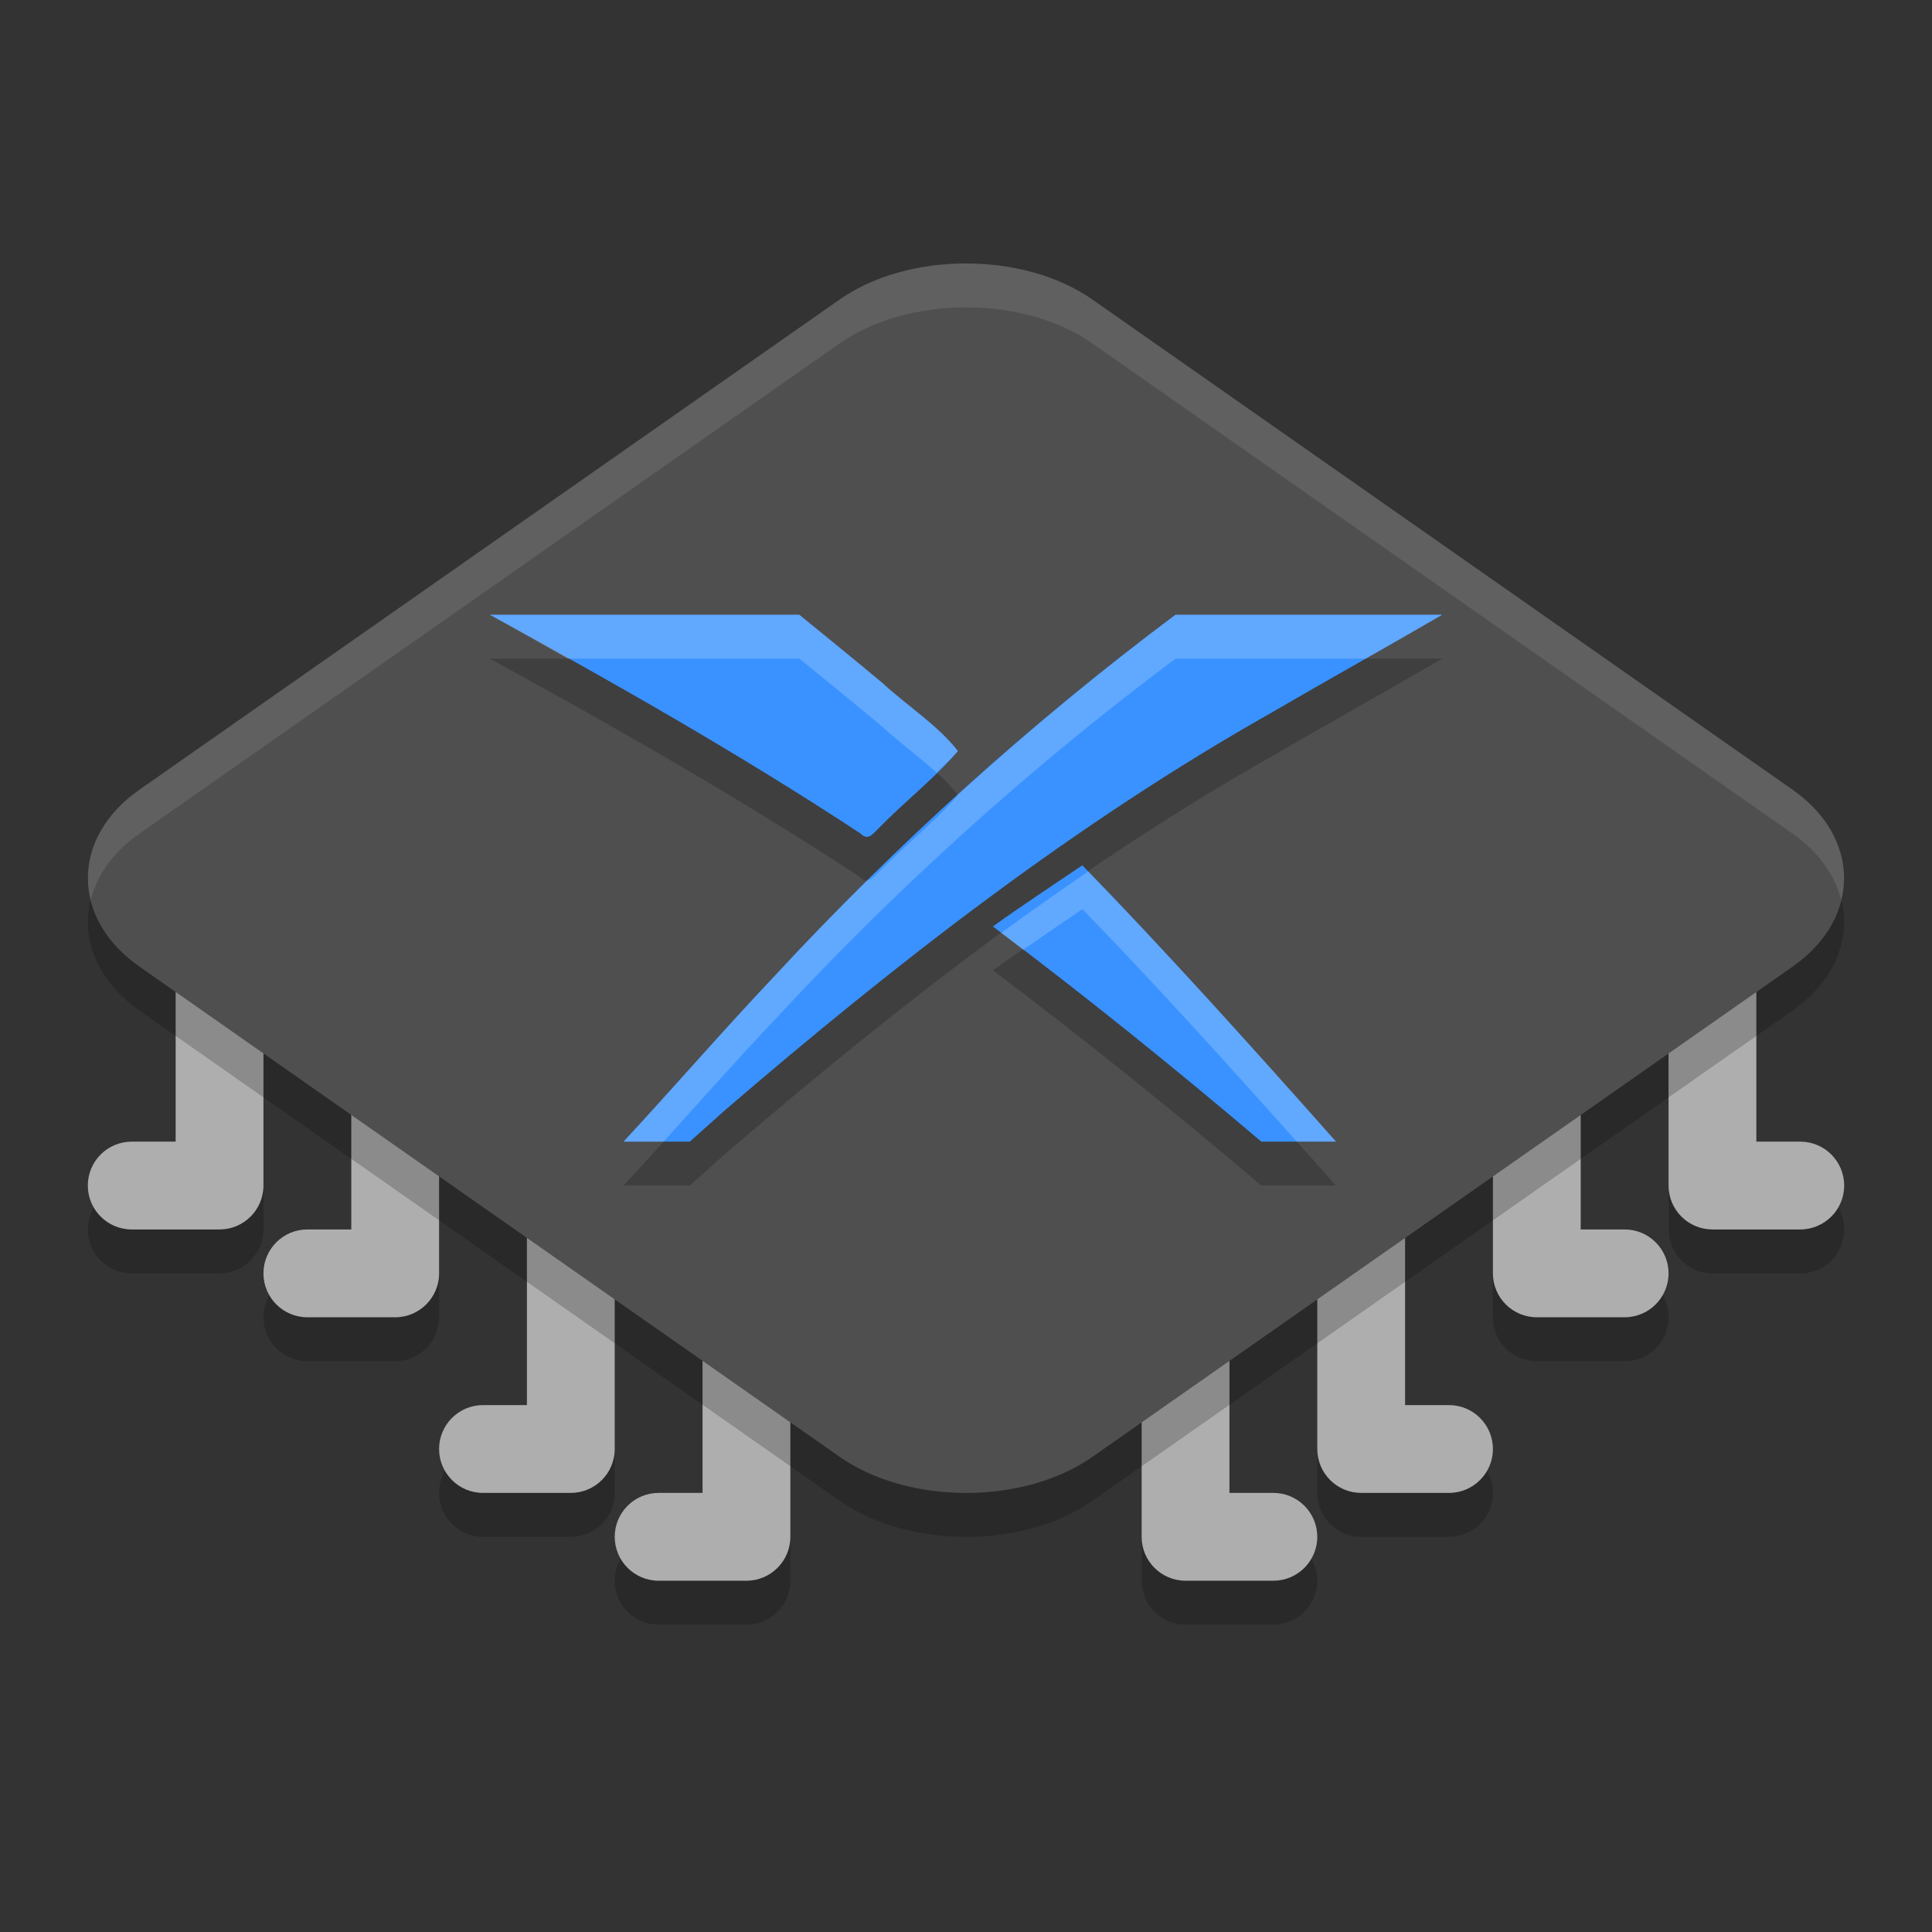 <svg xmlns="http://www.w3.org/2000/svg" width="22" height="22" version="1">
 <rect width="100%" height="100%" fill="#333333" stroke="none"/>
 <path style="opacity:0.2" d="M 2.5,9.5 C 2.224,9.5 2,9.724 2,10 v 3.5 H 1.5 C 1.224,13.5 1,13.724 1,14 c 0,0.276 0.224,0.5 0.5,0.5 h 1 C 2.776,14.5 3,14.276 3,14 V 10 C 3,9.724 2.776,9.5 2.5,9.5 Z m 17,0 C 19.224,9.5 19,9.724 19,10 v 4 c 2.8e-5,0.276 0.224,0.5 0.5,0.5 h 1 c 0.276,0 0.5,-0.224 0.5,-0.5 0,-0.276 -0.224,-0.5 -0.5,-0.5 H 20 V 10 C 20,9.724 19.776,9.5 19.5,9.5 Z M 4.5,11 C 4.224,11 4,11.224 4,11.5 v 3 H 3.5 C 3.224,14.5 3,14.724 3,15 c 0,0.276 0.224,0.5 0.5,0.5 h 1 C 4.776,15.5 5,15.276 5,15 V 11.5 C 5,11.224 4.776,11 4.5,11 Z m 13,0 C 17.224,11 17,11.224 17,11.5 V 15 c 2.8e-5,0.276 0.224,0.5 0.5,0.5 h 1 c 0.276,0 0.5,-0.224 0.5,-0.5 0,-0.276 -0.224,-0.5 -0.5,-0.5 H 18 v -3 C 18,11.224 17.776,11 17.5,11 Z m -11,1.5 C 6.224,12.5 6,12.724 6,13 v 3.5 H 5.5 C 5.224,16.5 5,16.724 5,17 c 0,0.276 0.224,0.5 0.5,0.5 h 1 C 6.776,17.5 7,17.276 7,17 V 13 C 7,12.724 6.776,12.5 6.5,12.5 Z m 9,0 C 15.224,12.5 15,12.724 15,13 v 4 c 2.8e-5,0.276 0.224,0.5 0.5,0.5 h 1 c 0.276,0 0.5,-0.224 0.5,-0.5 0,-0.276 -0.224,-0.5 -0.5,-0.5 H 16 V 13 c 0,-0.276 -0.224,-0.5 -0.5,-0.5 z M 8.5,14 C 8.224,14 8,14.224 8,14.5 v 3 H 7.5 C 7.224,17.5 7,17.724 7,18 c 0,0.276 0.224,0.5 0.5,0.5 h 1 C 8.776,18.5 9,18.276 9,18 V 14.5 C 9,14.224 8.776,14 8.5,14 Z m 5,0 C 13.224,14 13,14.224 13,14.5 V 18 c 2.8e-5,0.276 0.224,0.5 0.5,0.5 h 1 c 0.276,0 0.5,-0.224 0.5,-0.5 0,-0.276 -0.224,-0.5 -0.5,-0.5 H 14 v -3 C 14,14.224 13.776,14 13.5,14 Z"/>
 <path style="fill:#aeaeae" d="M 19.5,9 C 19.776,9 20,9.224 20,9.5 V 13 h 0.5 c 0.276,0 0.5,0.224 0.5,0.5 0,0.276 -0.224,0.5 -0.5,0.5 h -1 c -0.276,-2.8e-5 -0.5,-0.224 -0.5,-0.5 v -4 C 19,9.224 19.224,9 19.5,9 Z m -2,1.5 c 0.276,0 0.5,0.224 0.5,0.5 v 3 h 0.5 c 0.276,0 0.5,0.224 0.5,0.5 0,0.276 -0.224,0.5 -0.5,0.5 h -1 C 17.224,15 17,14.776 17,14.5 V 11 c 0,-0.276 0.224,-0.5 0.5,-0.5 z m -2,1.5 c 0.276,0 0.5,0.224 0.5,0.5 V 16 h 0.5 c 0.276,0 0.5,0.224 0.5,0.5 0,0.276 -0.224,0.5 -0.5,0.5 h -1 c -0.276,-2.8e-5 -0.5,-0.224 -0.5,-0.5 v -4 C 15,12.224 15.224,12 15.5,12 Z m -2,1.5 c 0.276,0 0.5,0.224 0.5,0.5 v 3 h 0.5 c 0.276,0 0.5,0.224 0.5,0.5 0,0.276 -0.224,0.5 -0.5,0.5 h -1 C 13.224,18 13,17.776 13,17.5 V 14 c 0,-0.276 0.224,-0.5 0.5,-0.5 z"/>
 <path style="fill:#aeaeae" d="M 2.5,9 C 2.224,9 2,9.224 2,9.5 V 13 H 1.5 C 1.224,13 1,13.224 1,13.5 1,13.776 1.224,14 1.5,14 h 1 c 0.276,-2.8e-5 0.5,-0.224 0.5,-0.5 v -4 C 3,9.224 2.776,9 2.5,9 Z m 2,1.5 C 4.224,10.5 4,10.724 4,11 v 3 H 3.5 C 3.224,14 3,14.224 3,14.5 3,14.776 3.224,15 3.5,15 h 1 C 4.776,15 5,14.776 5,14.5 V 11 C 5,10.724 4.776,10.5 4.5,10.5 Z m 2,1.5 C 6.224,12 6,12.224 6,12.5 V 16 H 5.5 C 5.224,16 5,16.224 5,16.5 5,16.776 5.224,17 5.5,17 h 1 c 0.276,-2.8e-5 0.5,-0.224 0.5,-0.5 v -4 C 7,12.224 6.776,12 6.5,12 Z m 2,1.5 C 8.224,13.5 8,13.724 8,14 v 3 H 7.5 C 7.224,17 7,17.224 7,17.5 7,17.776 7.224,18 7.5,18 h 1 C 8.776,18 9,17.776 9,17.5 V 14 C 9,13.724 8.776,13.5 8.5,13.5 Z"/>
 <path style="opacity:0.2" d="m 11,3.5 c -0.524,0 -1.048,0.137 -1.44,0.411 L 1.587,9.493 c -0.783,0.548 -0.782,1.466 0.001,2.014 l 7.973,5.582 c 0.783,0.548 2.095,0.549 2.878,8e-4 l 7.973,-5.582 c 0.783,-0.548 0.783,-1.466 0,-2.015 L 12.439,3.911 C 12.048,3.637 11.524,3.5 11,3.5 Z"/>
 <path style="fill:#4f4f4f" d="M 11,3 C 10.476,3 9.952,3.137 9.56,3.411 L 1.587,8.993 c -0.783,0.548 -0.782,1.466 0.001,2.014 l 7.973,5.582 c 0.783,0.548 2.095,0.549 2.878,8e-4 l 7.973,-5.582 c 0.783,-0.548 0.783,-1.466 0,-2.015 L 12.439,3.411 C 12.048,3.137 11.524,3 11,3 Z"/>
 <path style="opacity:0.2" d="M 9.101,7.5 5.577,7.5 c 1.43,0.783 2.854,1.592 4.217,2.488 0.09,0.09 0.139,0.014 0.207,-0.052 C 10.295,9.633 10.633,9.373 10.908,9.053 10.684,8.761 10.329,8.537 10.049,8.278 9.736,8.015 9.101,7.5 9.101,7.5 Z m 4.283,6e-4 C 11.746,8.726 10.221,10.101 8.831,11.602 8.243,12.223 7.682,12.872 7.1,13.5 h 0.755 l 0.405,-0.362 C 10.207,11.464 12.245,9.876 14.486,8.611 15.127,8.237 15.782,7.874 16.423,7.5 h -3.039 z m -1.06,2.853 c -0.34,0.231 -0.684,0.456 -1.018,0.696 1.043,0.785 2.062,1.605 3.056,2.45 h 0.85 c -0.98,-1.106 -2.001,-2.238 -2.888,-3.146 z"/>
 <path style="fill:#3992ff" d="M 9.101,7 5.577,7 c 1.43,0.783 2.854,1.592 4.217,2.488 0.09,0.09 0.139,0.014 0.207,-0.052 C 10.295,9.133 10.633,8.873 10.908,8.553 10.684,8.261 10.329,8.037 10.049,7.778 9.736,7.515 9.101,7 9.101,7 Z m 4.283,6e-4 C 11.746,8.226 10.221,9.601 8.831,11.102 8.243,11.723 7.682,12.372 7.1,13 h 0.755 l 0.405,-0.362 C 10.207,10.964 12.245,9.376 14.486,8.111 15.127,7.737 15.782,7.374 16.423,7 h -3.039 z m -1.06,2.853 c -0.34,0.231 -0.684,0.456 -1.018,0.696 C 12.35,11.334 13.368,12.155 14.363,13 h 0.85 C 14.233,11.894 13.212,10.762 12.325,9.854 Z"/>
 <path style="opacity:0.1;fill:#ffffff" d="M 11,3 C 10.476,3 9.952,3.137 9.561,3.411 L 1.587,8.993 C 1.107,9.329 0.924,9.804 1.033,10.247 1.103,9.969 1.286,9.704 1.587,9.493 L 9.561,3.911 C 9.952,3.637 10.476,3.5 11,3.5 c 0.524,-5e-7 1.048,0.137 1.439,0.411 l 7.974,5.582 C 20.715,9.705 20.897,9.971 20.966,10.25 21.076,9.806 20.894,9.33 20.413,8.993 L 12.439,3.411 C 12.048,3.137 11.524,3 11,3 Z"/>
 <path style="opacity:0.2;fill:#ffffff" d="m 5.577,7 c 0.298,0.163 0.591,0.334 0.888,0.5 h 2.637 c 0,0 0.634,0.515 0.947,0.777 0.193,0.179 0.42,0.342 0.616,0.521 0.082,-0.081 0.168,-0.158 0.243,-0.245 C 10.684,8.261 10.329,8.037 10.049,7.777 9.736,7.515 9.102,7 9.102,7 Z m 7.808,0 v 0.001 c -0.859,0.642 -1.685,1.328 -2.479,2.05 5.5e-4,7e-4 0.001,0.001 0.002,0.002 -0.275,0.32 -0.614,0.58 -0.908,0.883 -0.043,0.042 -0.08,0.084 -0.124,0.088 C 9.52,10.375 9.171,10.735 8.831,11.103 8.242,11.724 7.682,12.372 7.101,13 H 7.557 C 7.979,12.532 8.398,12.06 8.831,11.603 10.221,10.101 11.746,8.726 13.385,7.501 V 7.5 h 2.166 C 15.842,7.334 16.134,7.169 16.423,7 Z m -0.994,2.924 c -0.334,0.228 -0.664,0.46 -0.99,0.699 0.083,0.063 0.165,0.129 0.248,0.192 0.225,-0.154 0.45,-0.309 0.676,-0.462 0.752,0.771 1.602,1.706 2.44,2.646 H 15.213 C 14.256,11.92 13.263,10.821 12.391,9.924 Z"/>
</svg>
